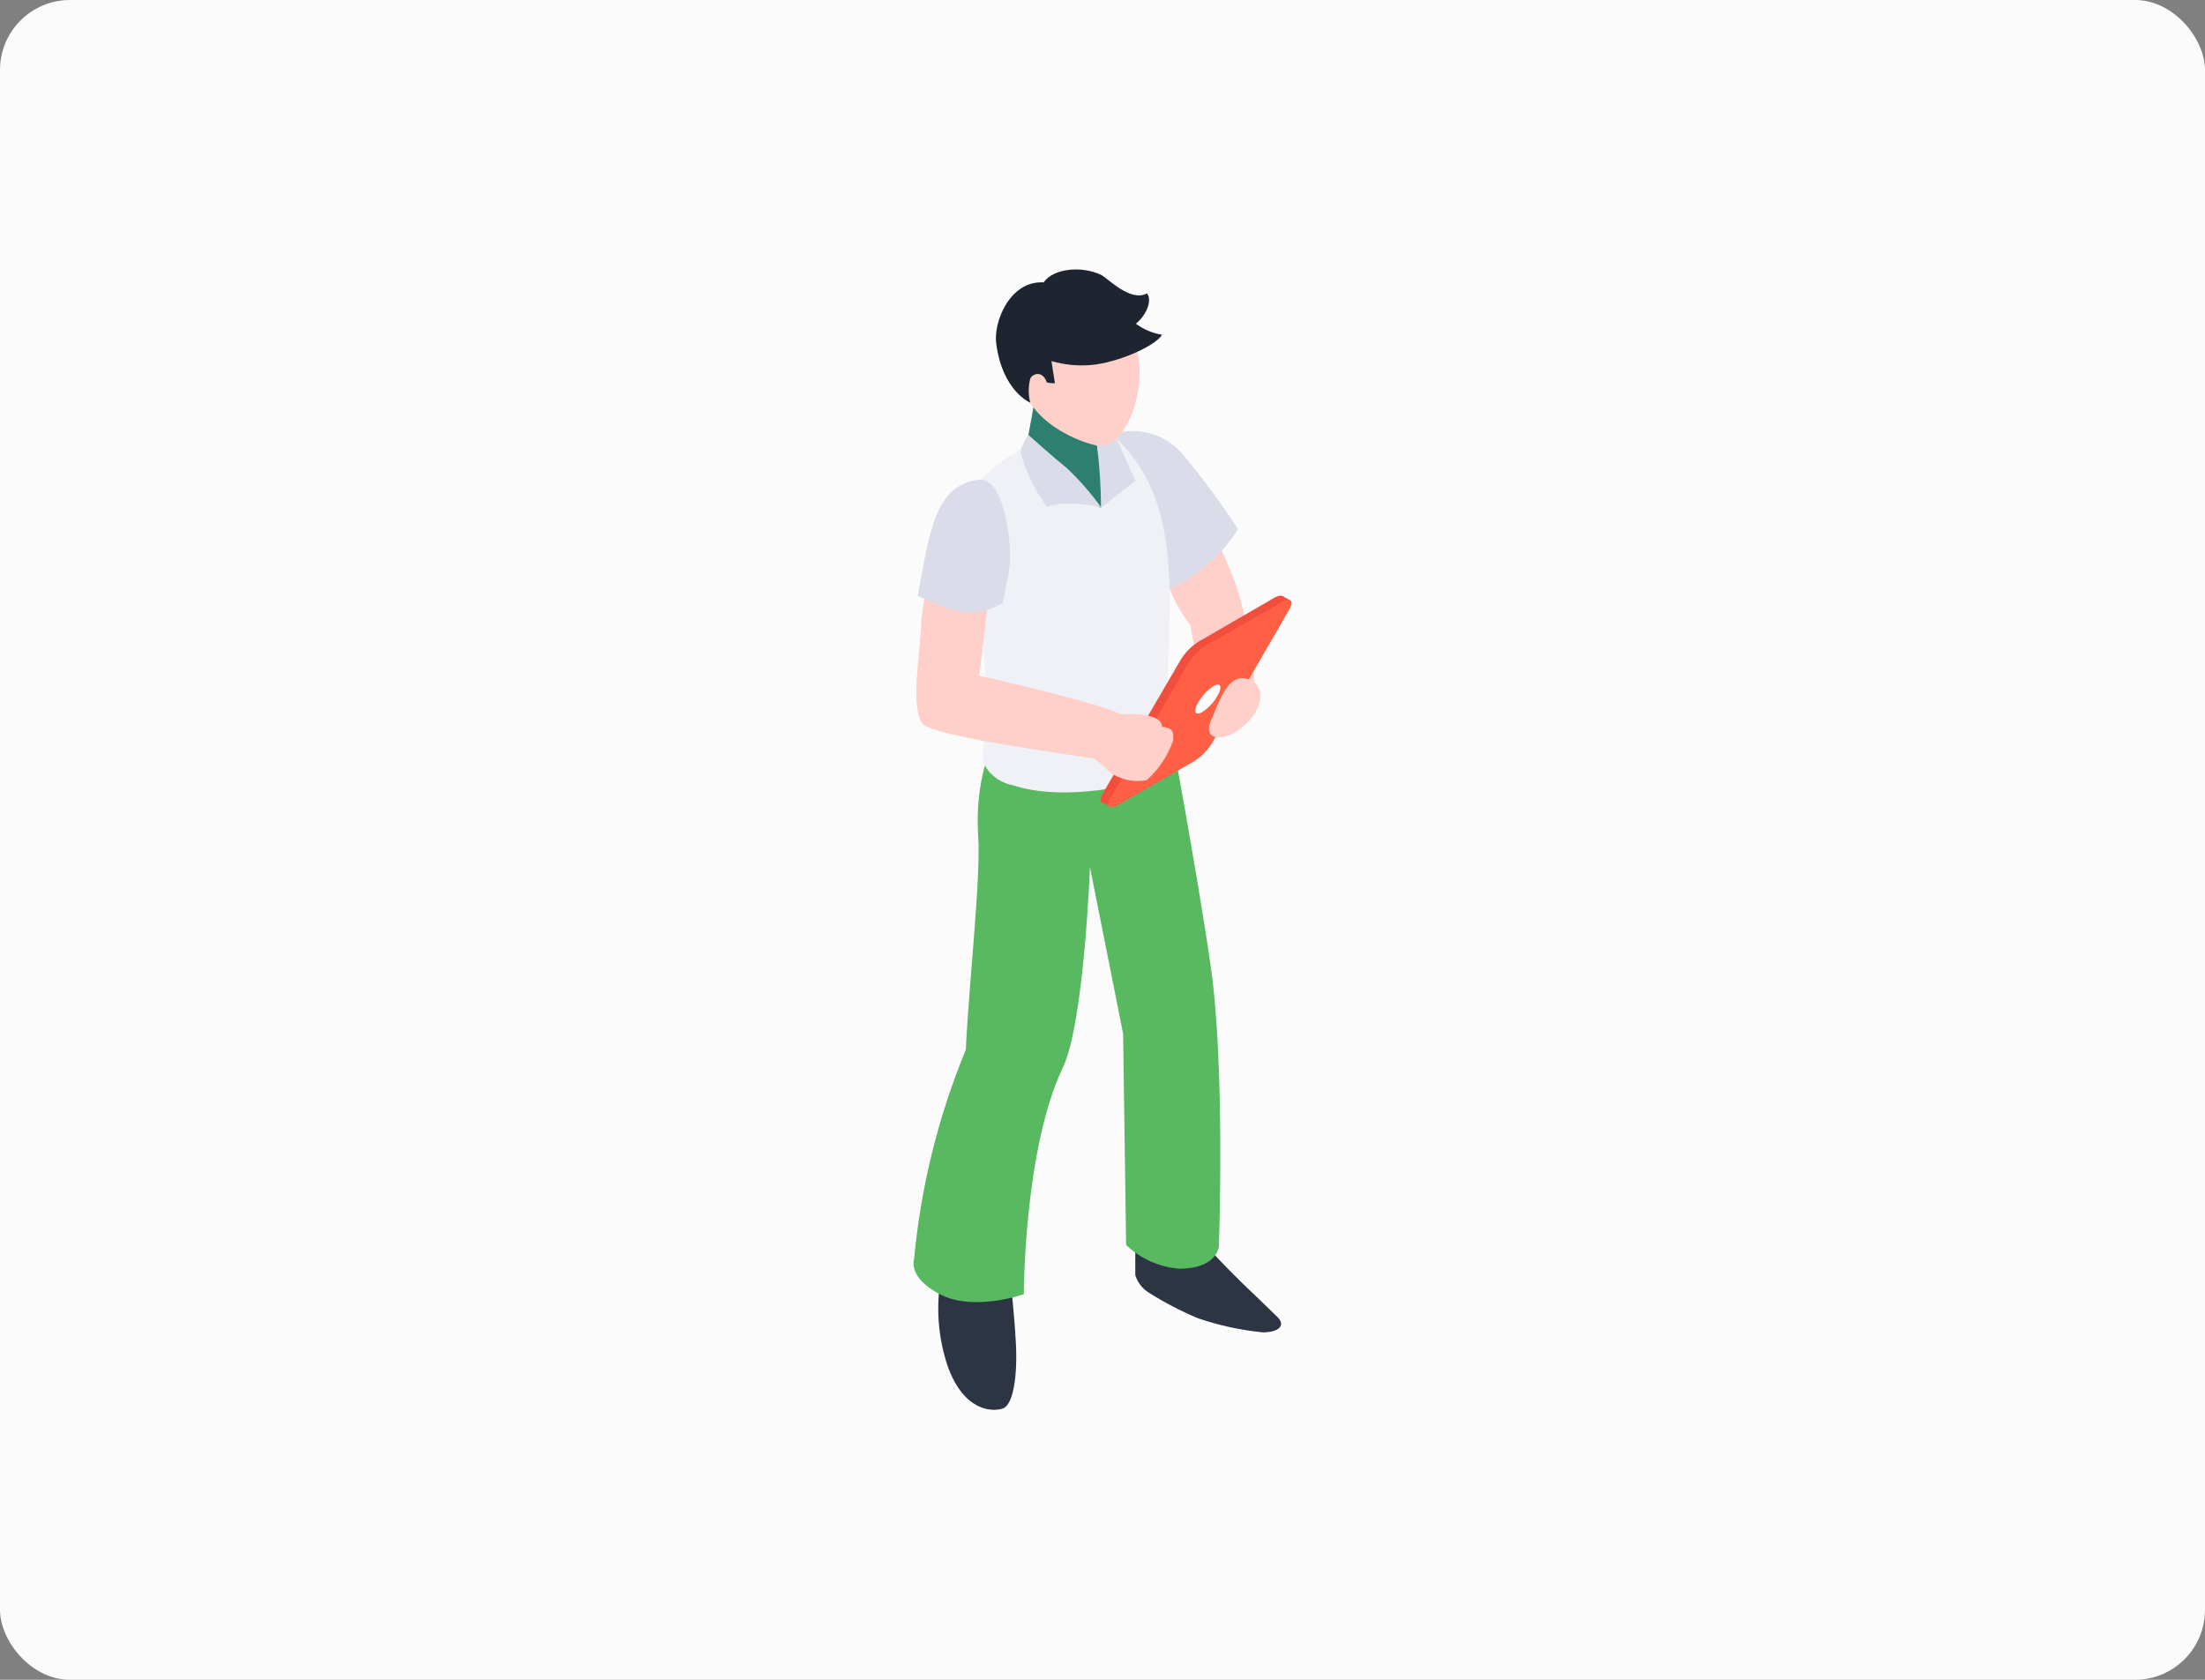 <svg width="630" height="480" viewBox="0 0 630 480" fill="none" xmlns="http://www.w3.org/2000/svg">
<rect x="0" y="0" width="630" height="480" fill="#808080" stroke="none"/>
<rect width="630" height="480" rx="20" fill="#FBFBFB"/>
<g clip-path="url(#clip0_1822_8077)">
<path d="M342.687 143.499L332.358 162.724C333.859 168.522 336.5 173.964 340.129 178.734C340.965 184.813 342.744 190.724 345.404 196.257C346.099 197.612 354.407 194.113 355.481 195.343C361.23 207.949 357.407 180.373 353.585 168.491C351.058 160.644 342.687 143.499 342.687 143.499Z" fill="#FFD0CA"/>
<path d="M317.228 124.274L324.777 155.097C324.777 155.097 328.947 161.904 333.622 168.491C341.913 164.876 348.916 158.845 353.712 151.189C349.06 144.032 343.998 137.15 338.55 130.577C336.137 127.392 332.765 125.062 328.928 123.927C325.091 122.793 320.99 122.915 317.228 124.274Z" fill="#DADCEA"/>
<path d="M354.943 366.663C350.11 361.935 346.477 357.996 346.477 357.996L324.365 357.082V364.362C325.039 366.536 326.504 368.38 328.472 369.531C332.888 372.303 337.526 374.706 342.339 376.716C348.315 378.75 354.504 380.093 360.786 380.719C365.43 380.719 367.42 378.702 364.988 376.338C360.818 372.273 359.523 371.044 354.943 366.663Z" fill="#2D3544"/>
<path d="M288.798 366.946L268.897 364.708C267.348 373.28 267.989 382.103 270.761 390.362C275.405 403.378 283.586 403.504 286.555 402.464C289.525 401.424 290.756 393.009 290.251 383.775C289.746 374.541 288.798 366.946 288.798 366.946Z" fill="#2D3544"/>
<path d="M333.211 201.645C333.211 201.645 291.356 189.039 292.525 198.021C292.525 198.021 277.773 212.077 279.479 238.803C280.269 251.062 276.984 278.922 275.941 299.975C268.05 319.088 263.067 339.271 261.158 359.855C261.158 359.855 259.263 365.213 268.897 370.003C278.532 374.794 292.525 369.814 292.525 369.814C292.525 369.814 292.525 328.465 303.676 305.049C309.772 292.222 311.415 247.785 311.415 247.785L320.891 295.405L321.744 355.758C325.871 359.682 331.224 362.074 336.906 362.534C347.71 362.534 348.247 356.231 348.247 356.231C348.247 356.231 350.142 304.545 345.846 275.582C342.182 250.022 333.211 201.645 333.211 201.645Z" fill="#59B961"/>
<path d="M318.143 124.526C316.941 125.063 315.952 125.983 315.332 127.142L293.189 127.426C293.189 127.426 275.341 136.881 271.077 150.621C270.841 155.123 271.106 159.636 271.866 164.079C272.53 164.488 276.731 163.795 277.015 164.709C282.638 181.034 281.88 200.952 280.711 217.341C281.433 219.126 282.591 220.701 284.082 221.924C285.572 223.146 287.345 223.976 289.24 224.337C303.549 229.159 325.945 224.81 334.506 220.019C329.862 188.031 343.73 147.722 318.143 124.526Z" fill="#F0F1F7"/>
<path d="M312.868 123.99L296.095 111.825L292.525 131.491C294.935 134.202 297.8 136.474 300.991 138.204C305.311 140.89 309.856 143.199 314.574 145.106C315.623 142.055 315.722 138.759 314.858 135.651L312.868 123.99Z" fill="#2D8070"/>
<path d="M294.105 90.205C290.409 94.932 289.24 106.751 294.358 115.071C298.906 122.477 309.267 126.637 313.879 127.394C322.092 128.717 330.937 106.057 321.555 92.222C320.192 89.884 318.278 87.913 315.98 86.479C313.681 85.045 311.067 84.192 308.363 83.993C305.659 83.794 302.948 84.256 300.464 85.339C297.979 86.421 295.797 88.091 294.105 90.205Z" fill="#FFD0CA"/>
<path d="M298.18 80.688C288.324 80.152 283.712 92.38 284.66 98.336C286.461 111.825 294.358 115.071 294.358 115.071C293.773 112.818 293.773 110.454 294.358 108.201C295.274 106.404 298.117 106.121 299.064 109.272C299.827 109.466 300.616 109.541 301.402 109.493L300.423 103.19C304.123 104.254 307.989 104.628 311.826 104.293C319.533 103.6 330.21 98.809 332.011 95.658C329.308 95.219 326.751 94.138 324.556 92.506C327.715 89.89 329.231 85.699 327.715 83.839C322.945 86.455 316.343 79.332 314.479 78.481C308.983 75.96 301.054 76.622 298.18 80.688Z" fill="#1F2530"/>
<path d="M283.712 157.24C284.312 147.218 268.866 150.937 268.866 150.937C266.129 159.557 264.246 168.423 263.243 177.41C262.895 186.865 260.084 201.898 263.496 206.72C266.244 210.565 308.73 215.954 320.354 218.034C321.27 213.054 318.649 208.926 320.354 204.135C311.794 200.133 279.764 193.105 279.764 193.105C279.764 193.105 283.112 167.262 283.712 157.24Z" fill="#FFD0CA"/>
<path d="M279.511 137.069C267.223 138.677 265.58 151.756 262.232 170.255C270.887 174.542 278.374 177.347 286.492 172.273C287.218 168.617 288.419 163.196 288.545 161.179C289.082 152.827 286.334 136.155 279.511 137.069Z" fill="#DADCEA"/>
<path d="M313.405 127.142C314.168 133.1 314.558 139.1 314.574 145.106L324.397 137.385L318.996 125.314C318.292 126.063 317.412 126.622 316.435 126.942C315.458 127.261 314.416 127.33 313.405 127.142Z" fill="#DADCEA"/>
<path d="M293.821 124.274C292.768 125.745 292.007 127.403 291.578 129.159C293.065 134.868 295.674 140.224 299.254 144.917C303.708 142.585 314.574 144.917 314.574 144.917C311.674 140.886 308.395 137.139 304.782 133.729C301.054 130.767 293.821 124.274 293.821 124.274Z" fill="#DADCEA"/>
<path d="M366.22 172.934L344.108 211.226C342.469 213.79 340.151 215.851 337.411 217.182L316.879 229.032C314.573 230.041 313.72 229.032 315.11 226.669L337.411 188.409C339.019 185.854 341.304 183.792 344.013 182.452L364.451 170.602C366.757 169.594 367.546 170.665 366.22 172.934Z" fill="#F24E3D"/>
<path d="M314.921 229.254L317.101 230.514L318.428 227.772H315.648L314.921 229.254Z" fill="#F24E3D"/>
<path d="M368.59 171.579L366.537 170.382L365.273 171.579L366.852 173.155L368.59 171.579Z" fill="#F24E3D"/>
<path d="M368.369 174.163L346.194 212.518C344.578 215.039 342.307 217.076 339.623 218.411L319.091 230.261C316.817 231.238 315.932 230.261 317.354 227.898L339.465 189.637C341.078 187.09 343.347 185.021 346.036 183.649L366.6 171.799C369 170.822 369.695 171.894 368.369 174.163Z" fill="#FF5F45"/>
<path d="M348.184 198.21C347.081 200.423 345.387 202.288 343.288 203.599C341.582 204.45 341.014 203.442 342.024 201.33C343.118 199.122 344.801 197.257 346.889 195.941C348.626 195.058 349.195 196.099 348.184 198.21Z" fill="white"/>
<path d="M332.011 207.697C332.011 203.158 320.228 204.135 320.228 204.135C320.228 204.135 313.626 205.774 313.058 217.12C314.395 218.123 315.642 219.241 316.785 220.461C318.319 221.591 320.069 222.396 321.928 222.824C323.786 223.252 325.713 223.295 327.588 222.95C331.043 219.887 333.653 215.992 335.169 211.636C335.296 209.619 335.548 208.012 332.011 207.697Z" fill="#FFD0CA"/>
<path d="M356.017 193.924C350.773 192.6 348.215 200.637 345.877 206.247C343.761 211.321 349.289 212.55 355.196 207.571C361.103 202.591 362.082 195.437 356.017 193.924Z" fill="#FFD0CA"/>
</g>
<defs>
<clipPath id="clip0_1822_8077">
<rect width="108" height="326" fill="white" transform="matrix(-1 0 0 1 369 77)"/>
</clipPath>
</defs>
</svg>
